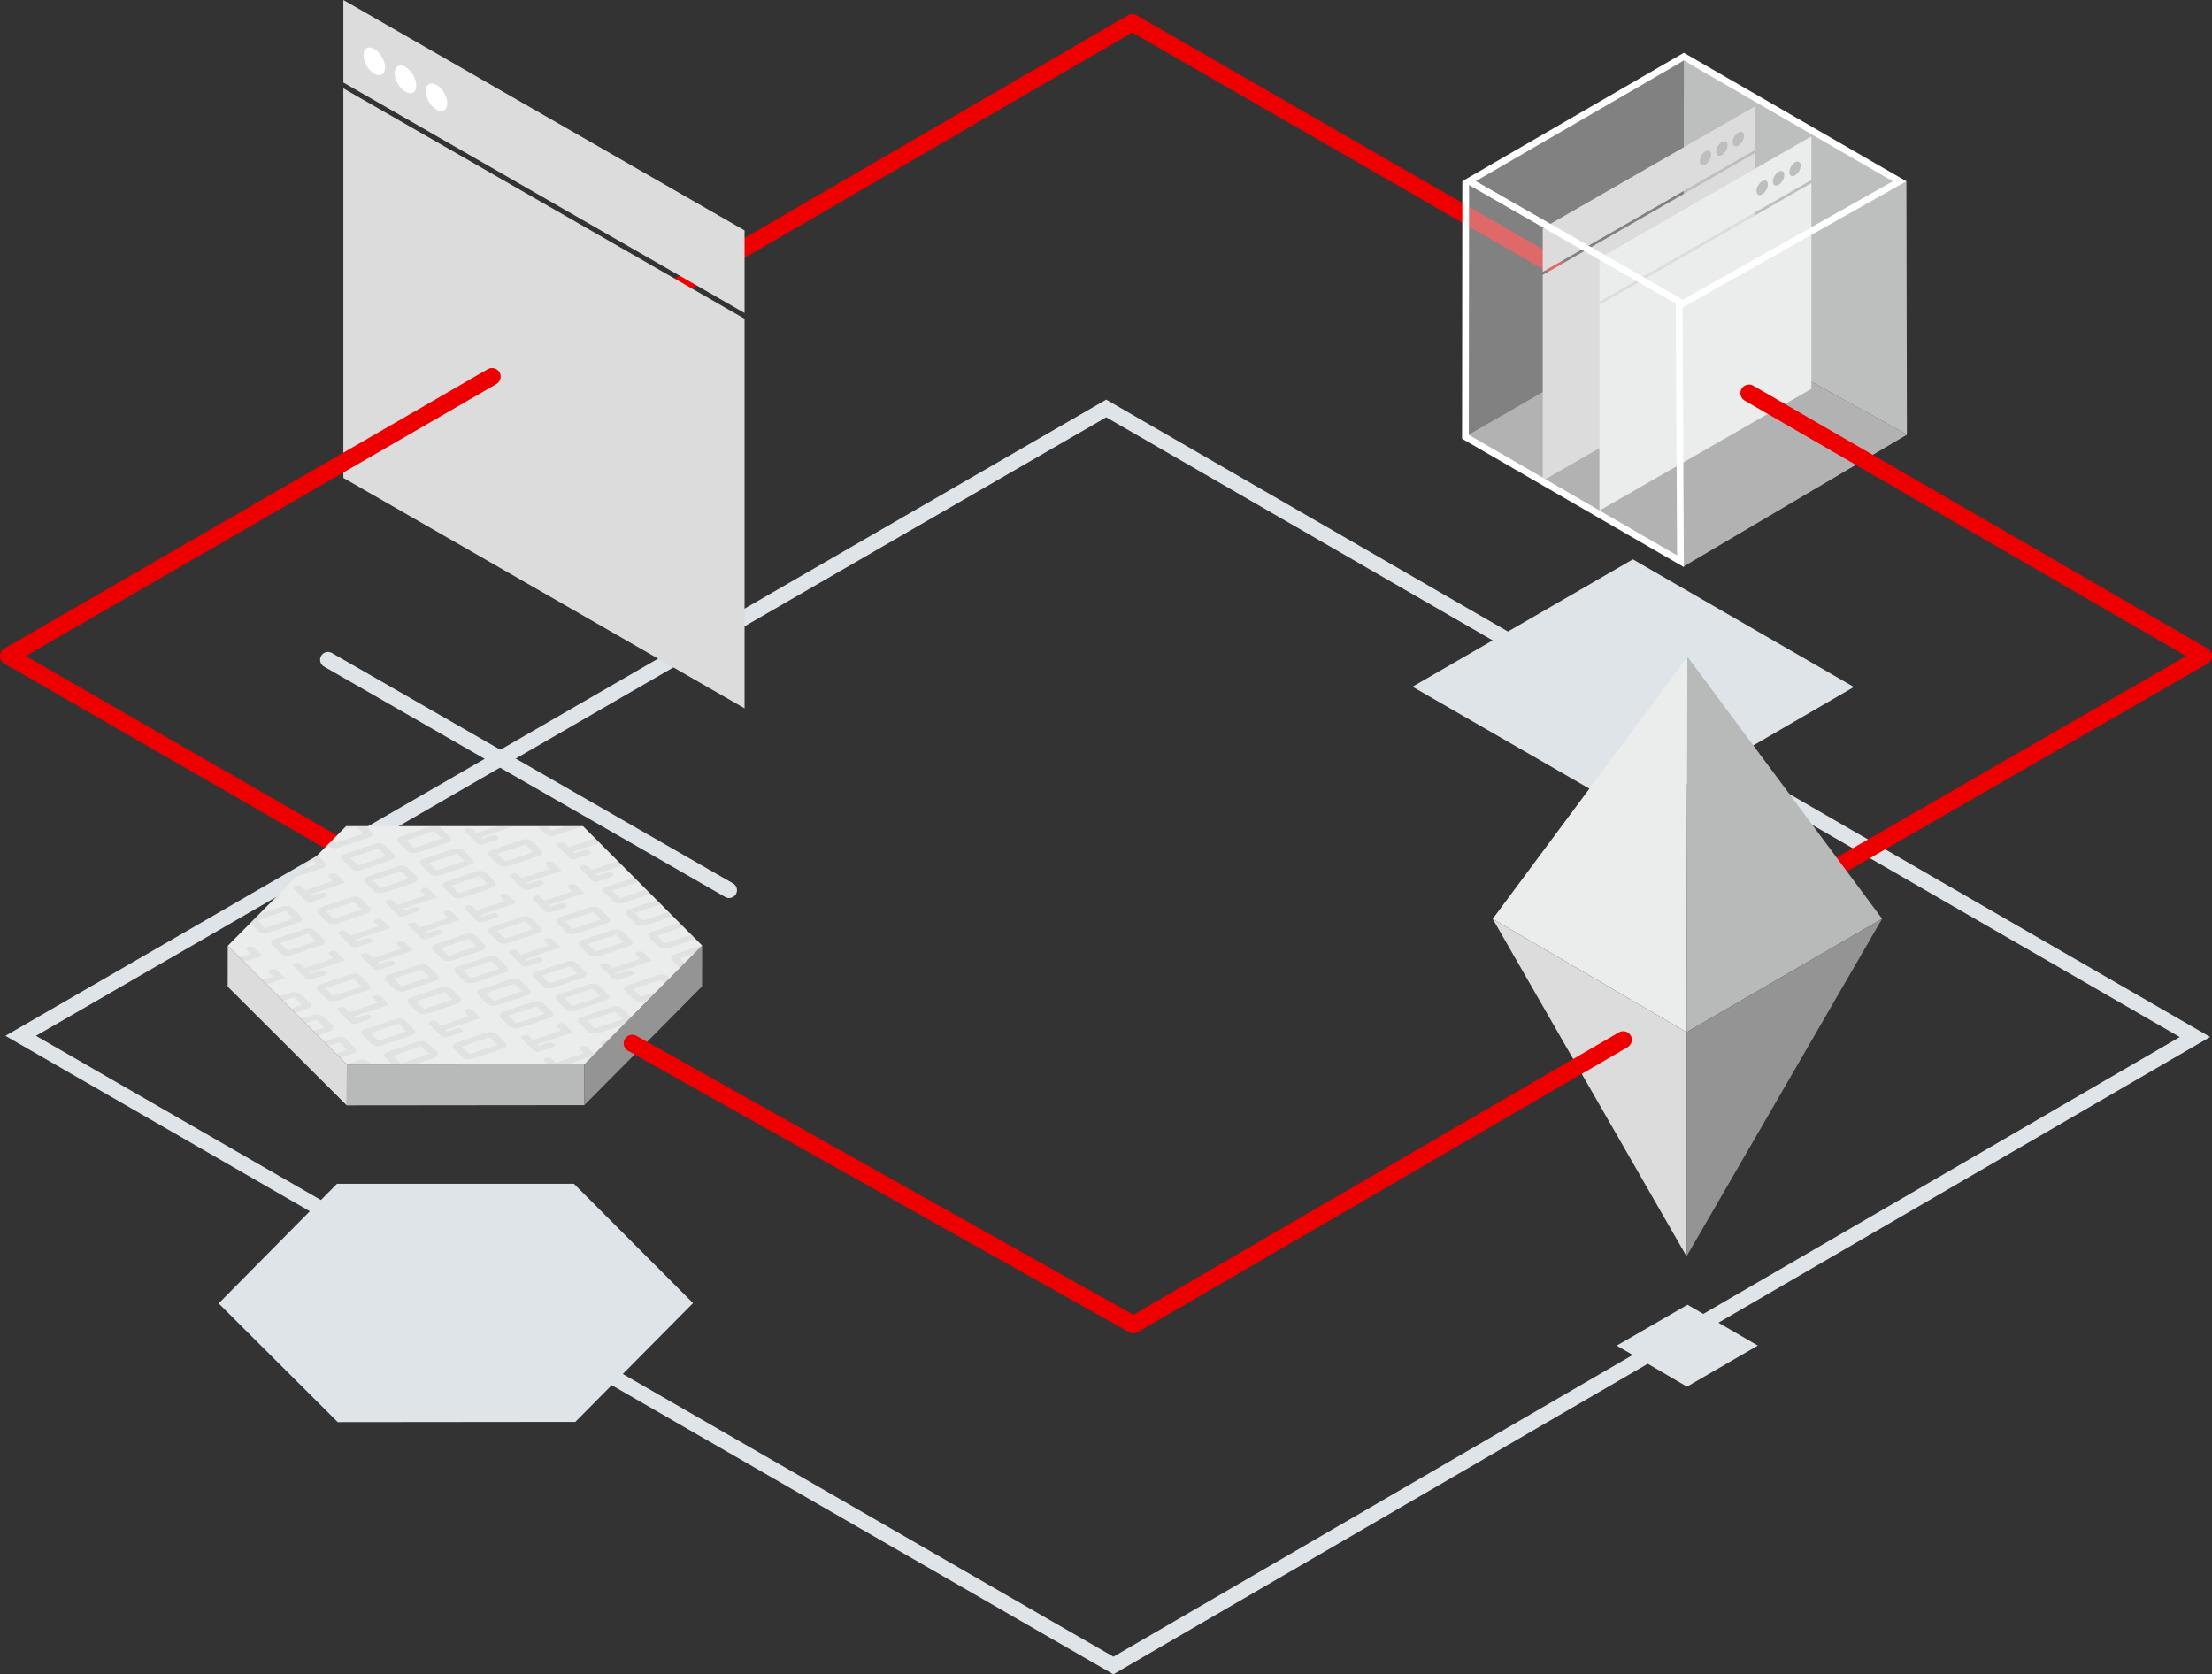 <?xml version="1.0" encoding="UTF-8"?>
<svg id="Layer_2" data-name="Layer 2" xmlns="http://www.w3.org/2000/svg" viewBox="0 0 563.91 426.85">
  <rect x="0" y="0" width="563.91" height="426.85" fill="#333333" stroke="none"/>
  <defs>
    <style>
      .cls-1, .cls-2 {
        opacity: .75;
      }

      .cls-1, .cls-2, .cls-3, .cls-4, .cls-5, .cls-6, .cls-7, .cls-8, .cls-9, .cls-10, .cls-11, .cls-12 {
        stroke-width: 0px;
      }

      .cls-1, .cls-12 {
        fill: #ebecec;
      }

      .cls-2, .cls-8 {
        fill: #dcdcdc;
      }

      .cls-3 {
        fill: none;
      }

      .cls-4 {
        opacity: .2;
      }

      .cls-4, .cls-9 {
        fill: #b8b9b9;
      }

      .cls-5 {
        fill: #d1d1d1;
        opacity: .5;
      }

      .cls-6 {
        fill: #949494;
      }

      .cls-7 {
        fill: #dee4e7;
      }

      .cls-10 {
        fill: #fff;
      }

      .cls-11 {
        fill: #e00;
      }
    </style>
  </defs>
  <g id="Red_Hat_AMQ" data-name="Red Hat AMQ">
    <g>
      <g id="LINUX_CLIP_GROUP" data-name="LINUX CLIP GROUP">
        <g>
          <polygon class="cls-7" points="86.1 362.55 146.67 362.49 176.68 332.21 146.31 301.79 85.91 301.79 55.74 332.29 86.1 362.55"/>
          <polygon class="cls-7" points="472.61 175.14 416.64 207.66 360.09 175.07 416.27 142.6 472.61 175.14"/>
          <path class="cls-7" d="m185.88,228.95c-.34,0-.68-.09-.99-.27l-102.28-58.74c-.96-.55-1.29-1.77-.74-2.73.55-.96,1.77-1.29,2.73-.74l102.28,58.74c.96.55,1.29,1.77.74,2.73-.37.64-1.04,1-1.74,1Z"/>
          <polygon class="cls-7" points="430.2 332.63 412.16 343.05 430.06 353.51 448.12 343.04 430.2 332.63"/>
          <path class="cls-7" d="m283.85,426.85l-.98-.56L1.38,264.07,282.01,101.88l281.43,162.48-279.59,162.48ZM9.17,264.07l274.68,158.29,271.84-157.98L282.01,106.38,9.17,264.07Z"/>
        </g>
      </g>
      <g>
        <path class="cls-11" d="m438.82,94.49c-.37,0-.75-.09-1.09-.29L288.65,8.29l-140.3,81.53c-1.04.6-2.38.26-2.99-.79-.61-1.04-.25-2.38.79-2.99L287.55,3.88c.67-.4,1.52-.4,2.19,0l150.18,86.54c1.05.6,1.41,1.94.8,2.99-.41.7-1.14,1.1-1.9,1.1Z"/>
        <g id="container-grey">
          <polygon class="cls-5" points="372.95 46.3 372.84 111.67 429.2 79.24 429.26 15.44 372.95 46.3"/>
          <polygon class="cls-1" points="486.13 110.77 486 46.24 429.26 15.44 429.2 79.24 486.13 110.77"/>
          <polygon class="cls-2" points="372.84 111.67 429.2 79.24 486.17 110.8 429.26 144.39 372.84 111.67"/>
          <g>
            <polygon class="cls-8" points="393.29 122.55 447.32 91.52 447.32 39.07 393.29 70.09 393.29 122.55"/>
            <path class="cls-8" d="m393.29,58.2v11.12l54.03-31.03v-11.12l-54.03,31.03Zm41.49-16.26c-.8.46-1.45.09-1.46-.83,0-.92.65-2.04,1.45-2.51.8-.46,1.45-.09,1.46.83,0,.92-.65,2.04-1.45,2.51Zm4.18-2.42c-.8.46-1.45.09-1.46-.83,0-.92.65-2.04,1.45-2.51.8-.46,1.45-.09,1.46.83,0,.92-.65,2.04-1.45,2.51Zm4.2-2.41c-.8.46-1.45.09-1.46-.83,0-.92.65-2.04,1.45-2.51.8-.46,1.45-.09,1.46.83,0,.92-.65,2.04-1.45,2.51Z"/>
          </g>
          <g>
            <polygon class="cls-12" points="407.75 130.16 461.78 99.13 461.78 46.67 407.75 77.7 407.75 130.16"/>
            <path class="cls-12" d="m407.75,65.8v11.12l54.03-31.03v-11.12l-54.03,31.03Zm41.49-16.26c-.8.46-1.45.09-1.46-.83,0-.92.65-2.04,1.45-2.51.8-.46,1.45-.09,1.46.83,0,.92-.65,2.04-1.45,2.51Zm4.18-2.42c-.8.46-1.45.09-1.46-.83,0-.92.65-2.04,1.45-2.51s1.45-.09,1.46.83c0,.92-.65,2.04-1.45,2.51Zm4.2-2.41c-.8.46-1.45.09-1.46-.83,0-.92.65-2.04,1.45-2.51.8-.46,1.45-.09,1.46.83,0,.92-.65,2.04-1.45,2.51Z"/>
          </g>
          <g id="container-grey-2" data-name="container-grey">
            <g>
              <path class="cls-10" d="m374.5,47.05l52.72,30.33.32,64.21-53.1-30.73.07-61.7m-1.71-2.94l-.07,65.63,56.54,32.72-.34-68.18-52.68-30.15h-3.45Z"/>
              <path class="cls-10" d="m429.26,15.44l53.29,30.78-53.57,30.2-52.77-30.22,53.05-30.76m0-1.98l-56.47,32.74,56.18,32.17,57.02-32.15-56.74-32.77h0Z"/>
            </g>
          </g>
        </g>
        <g id="application-grey">
          <g>
            <polygon class="cls-8" points="189.81 81.26 189.81 180.57 87.53 121.83 87.53 22.52 189.81 81.26"/>
            <polygon class="cls-8" points="87.53 0 189.81 58.74 189.81 79.79 87.53 21.04 87.53 0"/>
          </g>
          <path class="cls-10" d="m103.38,17.06c-1.52-.88-2.75-.17-2.76,1.57,0,1.74,1.22,3.87,2.74,4.75,1.52.88,2.75.17,2.76-1.57,0-1.74-1.22-3.87-2.74-4.75Z"/>
          <path class="cls-10" d="m111.29,21.64c-1.52-.88-2.75-.17-2.76,1.57,0,1.74,1.22,3.87,2.74,4.75,1.52.88,2.75.17,2.76-1.57,0-1.74-1.22-3.87-2.74-4.75Z"/>
          <path class="cls-10" d="m95.43,12.49c-1.52-.88-2.75-.17-2.76,1.57,0,1.74,1.22,3.87,2.74,4.75,1.52.88,2.75.17,2.76-1.57s-1.22-3.87-2.74-4.75Z"/>
        </g>
        <path class="cls-11" d="m95.84,223.41c-.37,0-.75-.09-1.09-.29L1.09,169.15c-.67-.39-1.09-1.11-1.09-1.89s.41-1.5,1.09-1.9l123.26-71.24c1.03-.6,2.38-.25,2.99.8.61,1.04.25,2.38-.8,2.99L6.56,167.25l90.38,52.08c1.05.6,1.41,1.94.8,2.99-.41.7-1.14,1.1-1.9,1.1Z"/>
        <g id="data-grey">
          <g>
            <polygon class="cls-3" points="74.31 257.08 75.41 258.17 76.39 259.13 73.66 256.41 74.31 257.08"/>
            <polygon class="cls-3" points="82.77 265.5 82.77 265.51 82.77 265.51 83.08 265.8 82.41 265.14 82.77 265.5"/>
            <polygon class="cls-3" points="71.25 254.01 71.25 254.01 71.26 254.02 71.27 254.03 71.38 254.14 70.25 253.01 71.25 254.01"/>
            <polygon class="cls-3" points="85.83 268.57 86.36 269.08 86.52 269.23 84.93 267.65 85.83 268.57"/>
            <polygon class="cls-3" points="171.89 248.23 173.33 246.79 173.75 246.35 171.81 248.31 171.89 248.23"/>
            <polygon class="cls-8" points="88.42 271.39 58.06 241.13 58.04 251.52 88.4 281.8 88.42 271.39 88.42 271.39"/>
            <polygon class="cls-9" points="88.42 271.39 88.39 281.8 148.97 281.74 148.99 281.72 148.99 271.33 88.42 271.39"/>
            <polygon class="cls-6" points="149.14 271.17 148.99 271.33 148.99 281.72 178.98 251.46 179 241.05 149.14 271.17"/>
            <polygon class="cls-12" points="88.42 271.39 148.99 271.33 179 241.05 148.63 210.62 88.23 210.62 58.06 241.13 88.42 271.39"/>
          </g>
          <g>
            <rect class="cls-9" x="179" y="241.04" width="0" height="0"/>
            <polygon class="cls-4" points="88.23 210.62 87.23 211.64 90.43 210.62 88.23 210.62"/>
            <path class="cls-4" d="m140.22,213.08s0,0,0,0c.2.03.4.03.6.02.25-.02.51-.06.75-.14l6.96-2.33h-4.38s-3.4,1.15-3.4,1.15l-1.17-1.15h-2.51l1.93,1.94c.06.06.14.12.22.17,0,0,0,0,0,0,.06.03.11.05.17.08.24.13.52.23.83.27Z"/>
            <path class="cls-4" d="m124.63,211.29l-3.14,1.05h0l-.98-.98c-.68-.36-1.08-.36-1.5-.23h0s0,0,0,0c-.37.2-.52.37-.53.54,0,.11.03.21.14.32l3.06,3.04h0c.56.36,1.02.39,1.48.24l3.36-1.12c.11-.04.21-.08.29-.12.35-.2.39-.47.1-.74-.16-.11-.26-.18-.35-.22-.07-.03-.13-.06-.21-.08,0,0,0,0-.01,0-.23-.05-.51-.01-.78.06-.05.01-.08,0-.13,0l-2.42.82h0l-.42-.43,8.39-2.81h-4.32l-2.02.67Z"/>
            <path class="cls-4" d="m84.14,215.93c.24.13.52.23.83.27.2.03.4.03.6.02.25-.02.51-.06.75-.14l7.69-2.58c.17-.05.31-.12.44-.2.54-.34.66-.85.24-1.27l-1.43-1.4h-2.49l1.87,1.87-7.14,2.39-.76-.73-1.26,1.28s.6.47.66.5Z"/>
            <path class="cls-4" d="m101.73,213.44c-.53.34-.65.84-.22,1.27l2.27,2.27c.14.13.22.19.31.24.36.21.85.32,1.35.31.3,0,.6-.06.88-.15l7.72-2.58c.16-.06.31-.13.43-.2.53-.34.65-.85.23-1.27l-2.27-2.27-.64-.42h-1.8l-7.81,2.61c-.17.06-.31.13-.44.21Zm8.98-1.6h0s1.96,1.96,1.96,1.96l-7.17,2.39h0s-1.94-1.95-1.94-1.95l7.15-2.4Z"/>
            <path class="cls-4" d="m147.23,215.26l-2.23.75h0l-.98-.98c-.68-.35-1.1-.36-1.5-.23h0s0,0,0,0c-.38.19-.53.37-.54.54,0,.1.03.21.14.32l3.06,3.06s0,0,0,0c.15.1.25.15.36.2.14.06.28.11.44.12.17,0,.35-.02.53-.06.03,0,.05,0,.08,0l3.45-1.15c.38-.2.53-.38.54-.54,0-.1-.03-.21-.15-.32,0,0,0,0,0,0-.62-.37-1.03-.38-1.48-.24,0,0,0,0,0,0l-2.42.82h0l-.43-.43,6.74-2.28h0l-1.08-1.09-4.52,1.51Z"/>
            <path class="cls-4" d="m125.01,216.88c-.54.34-.65.84-.23,1.27l2.29,2.28c.06.07.14.13.22.18.03.02.06.04.08.05.32.19.75.29,1.2.31.15,0,.3,0,.45-.02.2-.02.4-.06.59-.13l7.7-2.59c.17-.05.31-.12.44-.2.54-.33.65-.85.24-1.27l-2.29-2.28c-.08-.09-.18-.16-.3-.23-.04-.02-.07-.04-.11-.06-.58-.28-1.43-.34-2.13-.11l-7.7,2.59c-.17.06-.32.13-.45.2Zm8.97-1.6h0l1.96,1.96-7.15,2.4h0s-1.96-1.96-1.96-1.96l7.15-2.4Z"/>
            <path class="cls-4" d="m87.5,217.9c-.54.33-.65.84-.23,1.27l2.27,2.27c.07.07.14.13.23.18.03.02.06.04.09.05.33.19.76.3,1.2.31.15,0,.3,0,.45-.02.2-.02.4-.06.59-.13l7.7-2.59c.16-.06.31-.12.43-.2.53-.34.66-.84.24-1.27l-2.29-2.28c-.08-.09-.19-.16-.3-.23-.15-.08-.31-.15-.49-.2-.54-.15-1.2-.15-1.74.04l-7.7,2.59c-.17.06-.32.12-.44.2Zm8.97-1.6h0s1.96,1.96,1.96,1.96l-7.17,2.39h0l-1.94-1.95,7.15-2.4Z"/>
            <path class="cls-4" d="m109.55,222.75s.08.07.13.11c.05.04.11.08.17.11.29.16.64.27,1.02.3.11.01.23.02.34.01.3,0,.61-.05.89-.15l7.7-2.57c.17-.06.31-.13.44-.21.54-.34.66-.85.24-1.28l-2.27-2.27s-.05-.04-.07-.07c-.06-.05-.13-.1-.21-.14-.33-.19-.76-.3-1.2-.32-.06,0-.12,0-.18,0-.06,0-.13,0-.19,0-.24.02-.48.06-.7.14l-7.7,2.57c-.17.06-.31.13-.44.21-.54.34-.66.85-.22,1.27l2.26,2.28Zm6.93-5.14h0l1.94,1.95-7.14,2.39h0s-1.94-1.95-1.94-1.95l7.14-2.39Z"/>
            <path class="cls-4" d="m82.06,221.34s.08-.04.12-.06c.11-.04.22-.09.31-.14.54-.33.65-.85.24-1.27l-1.84-1.83-1.26,1.27,1.05,1.03-3.09,1.03-2.18,2.2,3.46-1.17,3.18-1.07Z"/>
            <path class="cls-4" d="m149.79,220.8c-.75-.36-1.12-.36-1.48-.24-.38.19-.53.37-.54.54,0,.1.03.21.14.32l3.06,3.06s0,0,0,0c.15.1.25.15.36.2.14.06.28.11.44.12.19.01.4-.01.61-.07l3.45-1.15c.38-.2.53-.37.53-.54,0-.1-.03-.21-.14-.32,0,0,0,0,0,0-.07-.07-.14-.13-.22-.17-.09-.05-.19-.07-.29-.1-.05-.01-.08-.04-.13-.05-.25-.04-.54-.01-.83.08l-2.43.81h0l-.43-.43,6.73-2.25-.07.02.07-.02-1.09-1.09-6.74,2.26h0s0,0,0,0l-.98-.98Z"/>
            <path class="cls-4" d="m139.33,219.75c-.34.19-.4.47-.12.74l.98.98-7.15,2.4h0l-.98-.98c-.06-.06-.13-.11-.21-.15-.05-.03-.1-.05-.15-.07-.16-.07-.35-.1-.54-.1-.19,0-.4.03-.6.1-.1.04-.19.08-.27.12-.33.19-.39.47-.13.74l3.07,3.05s.1.09.15.13c.02.01.04.02.06.04.23.13.53.19.84.16.11,0,.22-.04.33-.07.03,0,.06,0,.09-.02l3.37-1.13c.11-.04.2-.08.28-.12.33-.2.39-.46.11-.74-.07-.07-.14-.13-.22-.17-.13-.07-.27-.12-.42-.14-.26-.04-.55,0-.85.09l-2.4.81h0l-.44-.42,9.03-3.04-2.08-2.06c-.06-.07-.14-.12-.22-.17-.02-.01-.04-.02-.06-.03-.3-.15-.69-.16-1.07-.05-.04.01-.08,0-.12.02-.11.04-.2.08-.28.12Z"/>
            <path class="cls-4" d="m113.28,224.96c-.54.34-.64.85-.22,1.27l2.27,2.27c.06.07.14.13.22.18.03.02.06.04.08.05.28.16.64.26,1.02.3.11.01.23.02.34.01.3,0,.6-.05.87-.15l7.72-2.58c.11-.04.21-.08.3-.13.64-.34.81-.9.36-1.35l-2.27-2.27c-.08-.09-.19-.16-.3-.23-.36-.21-.86-.32-1.37-.32-.3,0-.61.05-.89.14l-7.7,2.59c-.17.06-.32.12-.44.2Zm8.98-1.6h0s0,0,0,0l1.94,1.95-4.78,1.6-2.38.8-1.96-1.96,7.17-2.39Z"/>
            <path class="cls-4" d="m93.27,223.66c-.54.34-.66.85-.22,1.27l2.27,2.27c.07.07.14.13.23.18.03.02.06.04.09.05.33.19.76.3,1.2.31.15,0,.3,0,.45-.02.2-.02.4-.06.59-.13l7.69-2.58c.17-.06.31-.13.44-.21.54-.34.66-.85.25-1.27l-2.29-2.28c-.08-.08-.18-.15-.29-.22-.32-.19-.75-.3-1.19-.32-.36-.02-.73.03-1.07.15l-7.7,2.57c-.17.06-.31.13-.44.21Zm8.96-1.59h0l1.98,1.95-7.17,2.39h0s-1.94-1.95-1.94-1.95l7.14-2.39Z"/>
            <path class="cls-4" d="m70.74,229.26c.49-.3.56-.82.27-1.22l-1.7,1.72,1.04-.32c.15-.05.28-.11.39-.18Z"/>
            <path class="cls-4" d="m75.03,225.9c-.34.19-.37.47-.1.74l3.06,3.04s.1.09.16.13c.02.01.04.03.06.04.17.1.37.15.58.16.22.01.45-.02.68-.1l3.36-1.12c.11-.04.2-.08.28-.13.34-.2.4-.46.12-.75-.07-.06-.14-.12-.22-.16-.06-.04-.13-.07-.2-.09-.15-.05-.32-.08-.5-.07s-.37.04-.57.1l-2.4.81-.44-.42,9.03-3.04-2.08-2.06c-.06-.06-.13-.12-.21-.16-.07-.04-.14-.07-.22-.1-.16-.05-.33-.07-.5-.07-.18,0-.36.04-.54.1-.11.04-.2.08-.28.12-.34.19-.4.47-.13.75l1,.97-7.15,2.4h0s0,0,0,0l-.98-.98c-.05-.05-.11-.09-.18-.13-.01,0-.02-.02-.03-.02-.02,0-.03-.02-.05-.02-.03-.02-.06-.03-.1-.05-.28-.11-.62-.11-.97-.03-.06.01-.12,0-.18.03-.11.04-.2.08-.28.12Z"/>
            <path class="cls-4" d="m157.52,230.32s0,0,0,0c.19.02.4.03.6.02.15,0,.3-.05.44-.08.1-.02.2-.03.3-.06l4.61-1.55,2.36-.81-1.06-1.08-6.72,2.25-1.98-1.95,6.73-2.26-1.1-1.1-6.99,2.35c-.17.06-.32.13-.45.2-.55.34-.67.85-.24,1.27l2.29,2.28s0,0,0,0c.22.14.38.22.54.3.21.09.42.18.67.21Z"/>
            <path class="cls-4" d="m145.1,225.52c-.33.19-.39.46-.13.74l.98.98h0s-2.03.68-2.03.68l-5.1,1.71h0s-.97-.94-.97-.94l-.03-.03s-.04-.03-.06-.05c-.05-.04-.1-.09-.16-.12,0,0,0,0,0,0-.02-.01-.04-.02-.06-.03-.13-.06-.28-.08-.43-.1-.05,0-.08-.03-.13-.03-.2,0-.42.03-.63.1-.11.04-.2.08-.28.12-.34.2-.39.47-.12.73l3.06,3.06s.02.01.03.02c.06.05.11.1.18.13.17.1.38.16.6.17.19.01.4-.01.6-.07.03,0,.06-.02.09-.03l3.36-1.12c.11-.04.2-.08.28-.13.34-.2.39-.46.1-.74-.05-.05-.11-.1-.17-.14-.02-.01-.04-.03-.06-.04-.02-.01-.04-.02-.06-.03-.16-.08-.35-.12-.55-.13-.2,0-.41.03-.64.1l-2.42.82h0l-.42-.43,9.03-3.04-2.08-2.06c-.06-.06-.13-.11-.21-.15-.05-.03-.1-.05-.15-.07-.16-.07-.35-.1-.54-.1-.19,0-.4.03-.6.1-.11.03-.2.07-.28.12Z"/>
            <path class="cls-4" d="m98.83,229.45c-.11.04-.2.08-.28.12-.34.19-.4.47-.12.74l3.07,3.05s.06.06.1.09c.04.03.07.05.11.08.05.03.11.03.16.05.31.12.7.15,1.11.02l3.34-1.13s.06-.02.09-.04c.07-.03.15-.05.2-.09.08-.05.09-.11.14-.16.16-.17.2-.37-.01-.58-.06-.05-.12-.1-.19-.14-.01,0-.02-.02-.03-.02-.02-.01-.05-.02-.08-.03-.04-.02-.08-.04-.13-.06-.15-.05-.32-.08-.5-.07-.18,0-.37.04-.57.1l-2.43.81h0s-.43-.43-.43-.43l9.05-3.03-2.08-2.06c-.06-.06-.13-.11-.21-.15-.14-.08-.3-.14-.48-.16-.17-.03-.36-.02-.55,0-.09.01-.17.04-.26.06-.11.04-.2.08-.27.13-.33.2-.38.48-.13.75l.98.98-7.14,2.39h0s0,0,0,0l-.98-.98c-.06-.06-.13-.11-.2-.15-.05-.03-.1-.05-.15-.07-.05-.02-.12-.02-.17-.03-.3-.08-.64-.08-.97.03Z"/>
            <path class="cls-4" d="m83.36,235.06c.07.07.14.13.23.18.03.02.06.04.09.05.33.19.76.3,1.2.31.15,0,.3,0,.45-.02.2-.02.4-.06.59-.13l7.7-2.59c.16-.06.31-.13.43-.2.53-.34.67-.85.24-1.26l-2.29-2.28c-.08-.09-.19-.16-.3-.23-.14-.08-.31-.15-.49-.2-.54-.15-1.2-.15-1.75.04l-7.7,2.59c-.17.06-.32.12-.44.2-.54.34-.66.84-.23,1.27l2.27,2.27Zm6.93-5.14h0l1.96,1.96-7.15,2.4h0s-1.96-1.96-1.96-1.96l7.15-2.4Z"/>
            <path class="cls-4" d="m118.99,230.9c-.11.04-.2.08-.28.13-.34.2-.39.47-.11.74l3.06,3.04s.1.09.16.13c.02.01.04.03.06.04.17.1.37.15.59.17.03,0,.06-.01.09-.01.19,0,.39-.01.6-.08l.95-.32,2.4-.81c.1-.03.19-.07.27-.12,0,0,.01,0,.02,0,.35-.2.39-.47.13-.74-.07-.06-.14-.12-.22-.16-.15-.09-.32-.14-.51-.16-.24-.03-.5,0-.77.1l-2.43.81h0s0,0,0,0l-.42-.43h0s6.02-2.02,6.02-2.02l3.03-1.02-2.09-2.07c-.06-.06-.13-.12-.21-.16-.06-.04-.13-.07-.2-.09-.06-.02-.13-.02-.19-.03-.27-.05-.57-.05-.87.05-.11.04-.2.08-.28.13-.33.2-.39.47-.13.75l.98.96-7.15,2.4h0l-.96-.97c-.06-.06-.13-.11-.21-.15-.05-.03-.1-.05-.15-.07-.16-.07-.34-.1-.54-.1-.08,0-.17,0-.26.01-.12.02-.24.04-.36.08Z"/>
            <path class="cls-4" d="m162.75,231.01l-2.32.78c-.17.06-.32.13-.44.2-.54.34-.64.85-.22,1.27l2.27,2.27s0,0,0,0c.14.12.22.18.31.23,0,0,0,0,0,0,.31.18.72.27,1.14.29.07,0,.14.02.21.02.25,0,.5-.06.74-.13.04-.01.09,0,.13-.02l6.97-2.34-1.09-1.09-6.7,2.25-1.96-1.96,6.71-2.25-1.07-1.07-4.68,1.55Z"/>
            <path class="cls-4" d="m66.1,237.57c.36.21.75.3,1.15.33.1,0,.19.03.29.03.2-.02.33-.03.45-.05.14-.02.29-.05.43-.09l7.7-2.57c.11-.04.21-.08.31-.13.65-.34.81-.9.37-1.36l-2.27-2.27c-.08-.08-.18-.15-.29-.22-.32-.19-.75-.3-1.19-.32-.36-.02-.73.03-1.07.15l-5.89,1.96-2.26,2.29,2.07,2.06c.07.07.14.13.23.18Zm6.68-5.31h0s1.96,1.94,1.96,1.94l-7.15,2.4-1.96-1.96,7.15-2.38Z"/>
            <path class="cls-4" d="m142.26,234.08c-.54.34-.66.85-.22,1.27l2.27,2.27s.04.04.07.06c.07.06.15.12.24.17.36.21.85.32,1.35.31.3,0,.6-.06.88-.15l7.72-2.58c.16-.06.31-.13.43-.2.53-.34.65-.85.23-1.27l-2.27-2.27c-.08-.08-.18-.15-.29-.22-.59-.34-1.51-.43-2.24-.18l-7.72,2.58c-.17.06-.31.13-.44.21Zm1.83.8l3.54-1.19,3.61-1.21h0l1.94,1.95-7.15,2.4h0l-1.94-1.95h0Z"/>
            <path class="cls-4" d="m114.23,234.02l-7.15,2.4h0s0,0,0,0l-.98-.98c-.06-.06-.13-.12-.21-.17-.07-.04-.14-.07-.22-.1-.26-.09-.57-.08-.88,0-.06.01-.11.01-.17.03-.11.04-.2.08-.28.12-.34.19-.4.47-.12.74l3.06,3.06c.06.06.13.11.2.15.17.1.37.16.6.17.02,0,.04,0,.06,0,.18,0,.36,0,.55-.06.02,0,.04-.01.06-.02.01,0,.02,0,.03,0l2.26-.76,1.08-.37s.03-.01.04-.02c.09-.03.18-.07.24-.1.35-.19.39-.45.11-.73-.07-.07-.14-.13-.23-.17-.13-.07-.27-.12-.43-.15-.26-.04-.54-.01-.83.09l-2.43.81h0l-.42-.43,9.03-3.02-2.08-2.08c-.06-.06-.13-.11-.2-.15-.05-.03-.1-.05-.15-.07-.16-.06-.35-.1-.54-.1-.2,0-.4.03-.61.1-.1.04-.19.08-.27.12-.33.2-.39.48-.12.74l.98.98h0Z"/>
            <path class="cls-4" d="m124.88,236.52c-.55.34-.67.84-.23,1.27l2.29,2.28c.07.07.14.13.23.18.03.02.06.04.09.05.36.21.84.32,1.36.31.11,0,.2,0,.28-.02.2-.02.4-.07.58-.13l7.7-2.59c.17-.05.31-.12.44-.2.54-.33.65-.85.24-1.27l-2.27-2.27c-.09-.08-.19-.16-.3-.22-.33-.19-.75-.3-1.2-.32-.06,0-.11,0-.19,0-.31,0-.61.05-.89.15l-7.69,2.58c-.17.06-.32.13-.45.2Zm8.95-1.6h0s1.98,1.95,1.98,1.95l-7.15,2.4h0s-1.96-1.96-1.96-1.96l7.14-2.39Z"/>
            <path class="cls-4" d="m89.34,238.51h0s0,0,0,0l-.98-.98c-.06-.06-.13-.11-.21-.15-.05-.03-.1-.05-.15-.07-.16-.07-.35-.1-.54-.1s-.4.03-.6.1c-.11.03-.2.07-.27.12-.33.19-.38.47-.13.74l3.07,3.05s.06.06.1.09c.03.03.07.05.11.07.09.05.21.03.32.06.17.05.33.12.52.1.14-.01.29-.04.43-.09l3.37-1.13c.11-.04.2-.08.28-.13.34-.2.38-.46.1-.74-.07-.07-.14-.13-.22-.17-.13-.07-.27-.12-.42-.14-.26-.04-.55,0-.85.09l-2.42.8h0l-.44-.42,9.05-3.03-2.07-2.06c-.05-.05-.11-.09-.17-.13-.02-.01-.03-.03-.05-.04,0,0,0,0-.01,0-.02,0-.03-.02-.05-.03-.17-.08-.36-.13-.56-.13-.2,0-.42.03-.63.1-.11.04-.2.08-.28.12-.34.19-.4.47-.12.74h0s.98.98.98.98l-7.15,2.4Z"/>
            <path class="cls-4" d="m165.77,237.75s-.01.01-.02.02c-.52.34-.62.84-.21,1.24l2.29,2.28c.07.07.14.13.23.18,0,0,0,0,0,0,.36.21.75.3,1.15.33.1,0,.19.03.29.03.2-.02.33-.03.45-.05.14-.02.29-.05.42-.09h0s6.96-2.33,6.96-2.33l-1.1-1.1-6.68,2.23-1.96-1.96,6.68-2.24-1.07-1.07-3.51,1.15-3.47,1.16c-.17.06-.32.13-.44.2Z"/>
            <path class="cls-4" d="m148.04,239.84c-.54.34-.66.85-.24,1.28l2.27,2.27s.08.07.13.11c.05.04.11.08.17.11.29.16.64.27,1.02.3.11.01.23.02.35.01.3,0,.61-.05.89-.15l7.7-2.57c.16-.06.31-.13.43-.2.53-.34.66-.85.23-1.27l-2.26-2.28s-.05-.04-.07-.07c-.06-.05-.13-.1-.21-.14-.33-.19-.76-.3-1.2-.32-.06,0-.12,0-.18,0-.06,0-.13,0-.19,0-.24.02-.48.06-.7.14l-7.7,2.57c-.17.06-.31.13-.44.21Zm8.96-1.59h0l1.94,1.95-7.14,2.39h0l-1.96-1.94,7.15-2.4Z"/>
            <path class="cls-4" d="m73.89,243.62c.1-.02.19-.05.29-.08l7.7-2.59c.17-.05.31-.12.44-.2.54-.34.66-.85.24-1.27l-2.27-2.27c-.09-.09-.19-.16-.31-.23-.29-.17-.67-.27-1.06-.3-.4-.03-.81.01-1.18.13l-7.7,2.59c-.17.05-.31.12-.44.2-.54.33-.66.84-.24,1.27l2.29,2.28c.06.07.14.13.22.18.03.02.06.04.08.05.28.16.64.26,1.01.3.31.03.63.01.93-.05Zm-2.49-3.22h0s7.15-2.4,7.15-2.4h0s1.96,1.96,1.96,1.96l-4.8,1.61-2.35.79-1.96-1.96Z"/>
            <path class="cls-4" d="m110.57,240.91c-.55.34-.67.84-.23,1.27l2.26,2.28c.06.06.14.12.22.17.03.02.05.03.08.05.26.15.58.25.92.3.2.03.4.03.6.02.25-.02.51-.06.75-.14l7.69-2.58c.17-.06.32-.13.44-.2.54-.34.66-.85.25-1.27l-2.29-2.28c-.08-.08-.18-.15-.29-.22-.22-.13-.48-.22-.77-.27-.48-.09-1.01-.06-1.49.1l-7.69,2.58c-.17.06-.32.13-.45.2Zm8.95-1.6l.03.03,1.95,1.92-2.4.81-4.75,1.59-1.96-1.96,7.14-2.39Z"/>
            <path class="cls-4" d="m64.81,241.57c-.66-.36-1.08-.36-1.48-.24h0s0,0,0,0c-.37.2-.52.37-.53.54,0,.11.03.21.14.32h0s.98.98.98.98l-2.84.94,1.09,1.1,4.72-1.58-2.09-2.07Z"/>
            <path class="cls-4" d="m138.96,240.03l.96.97-3.59,1.21-3.56,1.19-.98-.98h0s-.03-.02-.05-.04c-.05-.05-.11-.1-.17-.13-.08-.05-.17-.09-.27-.11-.15-.04-.31-.06-.47-.05s-.34.04-.52.1c-.11.04-.2.08-.28.12-.33.2-.39.47-.11.74l3.04,3.05c.06.06.13.11.21.15.1.06.22.07.34.1.09.02.17.07.26.08.19.01.4-.01.6-.07.01,0,.03,0,.04-.01.01,0,.03,0,.04-.01l1.68-.56,1.68-.56c.11-.04.21-.08.29-.12.35-.2.39-.47.1-.74-.06-.07-.14-.12-.22-.17-.08-.05-.17-.09-.27-.11-.15-.04-.31-.06-.47-.05s-.34.04-.52.1l-2.42.82h0s0,0,0,0l-.43-.43,9.03-3.02-2.07-2.08c-.06-.06-.13-.11-.21-.15-.05-.03-.09-.05-.14-.07,0,0,0,0,0,0-.13-.05-.27-.07-.42-.08-.04,0-.08-.02-.13-.02-.19,0-.4.03-.6.1-.11.04-.2.08-.28.12-.34.19-.37.47-.1.75Z"/>
            <path class="cls-4" d="m100.56,245.21s-.03-.02-.04-.03c-.06-.05-.12-.1-.18-.13-.06-.04-.13-.07-.2-.09-.15-.05-.32-.08-.5-.07-.18,0-.37.04-.57.1l-2.43.81h0l-.43-.43,9.05-3.03-2.08-2.06c-.05-.06-.12-.1-.19-.14,0,0-.02-.02-.03-.02-.02-.01-.04-.02-.06-.03-.05-.02-.1-.05-.15-.07-.29-.1-.64-.09-.99,0-.03,0-.06,0-.09.01-.11.04-.2.08-.28.13-.33.2-.39.48-.13.75l1,.97h0s-3.56,1.19-3.56,1.19l-3.59,1.21h0s0,0,0,0l-.98-.98c-.06-.06-.13-.11-.21-.15-.05-.03-.1-.05-.15-.07-.16-.07-.35-.1-.54-.1-.06,0-.12.02-.17.03-.14.01-.28.02-.42.07-.06.02-.11.05-.16.07-.04.02-.09.03-.12.05-.34.19-.4.47-.12.74l3.07,3.05s.06.06.1.09c.04.03.07.05.11.08.16.09.36.15.58.16.22.01.45-.02.69-.09l3.36-1.12c.11-.04.2-.08.28-.13.34-.2.4-.46.12-.75Z"/>
            <path class="cls-4" d="m128.59,247.98c.17-.05.31-.12.44-.2.54-.34.66-.85.24-1.27l-2.27-2.27c-.09-.09-.19-.16-.31-.23-.29-.17-.67-.27-1.06-.3-.39-.03-.81.01-1.18.13l-7.7,2.59c-.17.06-.32.12-.44.2-.54.34-.65.84-.23,1.27l2.29,2.28c.07.07.14.13.23.18.03.02.06.04.09.05.03.02.06.02.09.03.35.18.79.28,1.27.27.11,0,.2,0,.28-.02.2-.02.4-.07.58-.13l7.7-2.59Zm-8.52,1.4l-1.96-1.96,7.17-2.39h0s0,0,0,0l1.94,1.95-7.15,2.4Z"/>
            <path class="cls-4" d="m163.21,244.44l-7.17,2.39h0l-.96-.97c-.06-.07-.14-.12-.22-.17-.02-.01-.04-.02-.07-.03-.03-.01-.06-.01-.09-.02-.26-.1-.57-.11-.9-.04-.07.02-.13,0-.2.03-.11.04-.2.08-.28.12-.34.19-.4.47-.12.74l3.04,3.05s.06.06.1.08c.02.02.05.03.07.05.01,0,.02.02.04.02.12.07.28.1.43.12.06.01.11.05.17.05.2.01.4,0,.61-.07.03,0,.06-.02.09-.03l1.13-.38,2.21-.75s.08-.03.12-.05c.06-.02.13-.05.17-.07.35-.2.39-.46.11-.73-.07-.07-.14-.13-.23-.17-.13-.07-.27-.12-.43-.15-.23-.04-.48,0-.73.08-.03,0-.06,0-.1.01l-2.43.81h0l-.43-.43,9.03-3.02-2.08-2.08c-.05-.05-.11-.09-.17-.13,0,0-.02-.01-.03-.02-.02-.01-.05-.02-.08-.04-.02-.01-.05-.02-.07-.03-.03-.01-.06,0-.09-.02-.31-.1-.68-.11-1.06.01-.11.04-.2.08-.27.12-.33.2-.38.47-.11.74l.98.98h0Z"/>
            <path class="cls-4" d="m75.02,245.67c-.33.2-.38.47-.11.74l3.06,3.04s.1.09.16.13c.02.01.04.03.06.04.17.1.37.15.58.16.22.01.45-.02.67-.1l3.37-1.13c.11-.04.2-.08.28-.12.34-.19.39-.46.12-.74-.07-.06-.14-.12-.22-.16-.09-.05-.18-.09-.28-.12-.15-.04-.31-.06-.48-.05-.04,0-.08.02-.12.02-.13.01-.27.03-.41.08l-.78.26-1.62.55h0l-.44-.42,7.56-2.53,1.49-.5-2.09-2.07c-.06-.06-.13-.12-.21-.16-.07-.04-.14-.07-.22-.1-.15-.05-.33-.07-.5-.07-.18,0-.36.04-.54.1-.11.04-.2.08-.28.13-.33.2-.39.47-.11.74l.96.97-3.59,1.21-3.56,1.19-.98-.98c-.06-.06-.13-.11-.2-.15,0,0,0,0,0,0-.05-.03-.09-.05-.15-.07-.16-.06-.35-.1-.54-.1-.2,0-.4.03-.61.1-.11.04-.2.08-.27.12Z"/>
            <path class="cls-4" d="m70.59,247.33c-.67-.35-1.08-.36-1.5-.23h0c-.36.19-.5.37-.52.54,0,.11.02.22.13.33l.98.98-2.85.94,1.11,1.09,4.73-1.58-2.09-2.07Z"/>
            <path class="cls-4" d="m111.3,249.88c.53-.34.65-.85.23-1.27l-2.27-2.27c-.08-.09-.19-.16-.3-.23-.15-.08-.31-.15-.49-.2-.54-.15-1.2-.15-1.74.04l-7.72,2.58c-.17.06-.31.13-.44.21-.54.34-.65.84-.22,1.27l2.27,2.27s.04.04.07.07c.07.06.15.12.24.17.23.13.52.21.83.26.17.03.34.06.52.05.3,0,.6-.06.88-.15l7.72-2.58c.16-.06.31-.13.43-.2Zm-8.97,1.6h0l-1.94-1.95,7.15-2.4h0l1.94,1.95-7.15,2.4Z"/>
            <path class="cls-4" d="m144.46,245.14l-7.7,2.59c-.17.06-.32.13-.45.2-.55.34-.67.84-.23,1.27l2.29,2.28c.07.07.14.13.23.18.03.02.06.04.09.05.36.21.84.32,1.36.31.11,0,.2,0,.28-.02.2-.02.4-.07.58-.13l7.7-2.59c.17-.05.31-.12.44-.2.54-.33.65-.85.24-1.27l-2.29-2.28c-.08-.08-.18-.15-.29-.22-.07-.04-.15-.08-.23-.11-.58-.24-1.36-.28-2.01-.06Zm-6.33,3.59l7.15-2.4h0s1.96,1.96,1.96,1.96l-7.15,2.4h0s-1.96-1.96-1.96-1.96Z"/>
            <path class="cls-4" d="m170,248.76c-.29-.17-.67-.28-1.07-.31-.4-.03-.81,0-1.18.13l-7.72,2.58c-.17.06-.32.13-.45.2-.54.34-.65.85-.23,1.26l2.29,2.28c.07.07.14.13.23.18,0,0,0,0,0,0,.36.21.75.3,1.15.33.1,0,.19.03.29.03.2-.02.32-.03.44-.05.14-.02.29-.05.42-.09,0,0,0,0,0,0l1.02-.35h0s0,0,0,0l.62-.62,1.51-1.55-3.97,1.33-1.96-1.96,7.17-2.39.88.9,1.26-1.26-.42-.43c-.08-.08-.18-.15-.29-.22Z"/>
            <path class="cls-4" d="m93.48,252.52c.17-.05.31-.12.44-.2.54-.33.65-.85.24-1.27l-2.29-2.28c-.08-.08-.18-.15-.29-.22-.07-.04-.15-.08-.23-.11-.57-.24-1.36-.28-2.01-.06l-7.7,2.59c-.17.06-.32.12-.44.2-.54.34-.65.84-.23,1.27l2.29,2.28c.07.07.14.13.23.18.03.02.06.04.09.05.36.21.84.32,1.36.31.1,0,.19,0,.28-.02.2-.02.4-.07.58-.13l7.7-2.59Zm-10.48-.56l7.15-2.4h0s1.96,1.96,1.96,1.96l-7.15,2.4h0s-1.96-1.96-1.96-1.96Z"/>
            <path class="cls-4" d="m152.77,251.3c-.08-.09-.19-.16-.3-.23-.04-.02-.07-.04-.11-.06-.58-.28-1.43-.34-2.13-.11l-7.7,2.59c-.17.05-.31.12-.44.2-.54.33-.66.84-.24,1.27l2.29,2.28c.06.06.14.12.22.18.03.02.05.03.08.05.25.15.57.24.91.29.34.04.7.03,1.04-.04.1-.02.19-.05.29-.08l7.7-2.59c.17-.05.31-.12.44-.2.54-.34.66-.85.24-1.27l-2.29-2.28Zm-6.91,5.15l-1.96-1.96,7.15-2.4h0l1.96,1.96-7.15,2.4Z"/>
            <path class="cls-4" d="m134.37,253.74c.17-.05.31-.12.44-.2.54-.33.65-.85.24-1.27l-2.27-2.27c-.09-.08-.19-.16-.3-.22-.15-.09-.32-.16-.5-.21-.54-.16-1.2-.16-1.76.02l-7.7,2.59c-.17.06-.32.12-.44.2-.54.34-.65.84-.23,1.27l2.29,2.28c.07.07.14.13.23.18.03.02.06.04.09.05.36.21.84.32,1.36.31.11,0,.19,0,.28-.02.2-.02.4-.07.58-.13l7.7-2.59Zm-10.48-.56l7.15-2.4h0s1.96,1.96,1.96,1.96l-7.15,2.4h0l-1.96-1.96Z"/>
            <path class="cls-4" d="m76.96,256.19l-2.84.94,1.09,1.1,3.12-1.04c.17-.05.31-.12.44-.2.54-.33.65-.85.24-1.27l-2.29-2.28c-.08-.08-.18-.15-.29-.22h0c-.81-.35-1.59-.39-2.25-.18l-3.13,1.05h0s1.11,1.09,1.11,1.09h0s2.83-.95,2.83-.95l1.96,1.96Z"/>
            <path class="cls-4" d="m116.95,255.72c.65-.34.81-.9.37-1.36l-2.27-2.27s-.05-.04-.07-.07c-.06-.05-.13-.1-.21-.14-.22-.13-.49-.22-.78-.27-.49-.09-1.03-.06-1.5.09l-7.69,2.58c-.17.06-.32.13-.45.2-.54.34-.66.85-.25,1.27l2.29,2.28s.08.07.13.11c.05.04.11.08.17.11.26.15.58.25.92.29.19.02.4.03.6.02.25-.02.5-.06.74-.14l7.7-2.57c.11-.04.21-.08.31-.13Zm-10.79-.44l7.15-2.38h0l1.96,1.94-7.15,2.4h0s-1.96-1.96-1.96-1.96Z"/>
            <path class="cls-4" d="m131.71,262.23c.25-.02.5-.06.74-.14l7.69-2.58c.17-.05.31-.12.44-.2.54-.34.66-.86.25-1.28l-2.27-2.27s-.04-.04-.06-.06c-.07-.06-.14-.11-.22-.16-.11-.07-.24-.12-.37-.17-.57-.2-1.3-.21-1.91-.01l-7.69,2.58c-.17.06-.32.12-.45.2-.55.34-.67.85-.24,1.27l2.29,2.28s.08.07.13.11c.05.04.11.08.17.11.26.15.58.25.92.29.2.02.4.03.6.02Zm-2.05-3.28l7.15-2.4h0l1.96,1.96-7.14,2.39-.03-.03-1.95-1.92Z"/>
            <path class="cls-4" d="m93.01,260.22l1.12-.37c.11-.04.2-.08.28-.13.34-.2.39-.46.1-.74-.05-.05-.1-.1-.16-.14-.02-.01-.04-.03-.06-.04-.1-.06-.22-.1-.34-.13-.27-.06-.58-.04-.91.07l-2.42.82h0l-.43-.43,9.02-3.03-2.06-2.07s-.04-.02-.05-.04c-.05-.04-.1-.08-.15-.12-.05-.03-.1-.05-.15-.07-.16-.07-.35-.1-.54-.1-.19,0-.4.03-.6.1-.11.03-.2.07-.27.12-.33.19-.38.47-.13.74l.98.98-7.15,2.4-.98-.98c-.06-.07-.14-.12-.22-.17-.08-.05-.17-.09-.27-.11-.15-.04-.31-.06-.47-.05-.03,0-.06.01-.1.02-.14.01-.28.03-.42.08-.11.04-.2.08-.28.12-.33.2-.39.47-.11.74l3.04,3.05c.06.06.13.11.21.15.17.1.38.16.6.17.19.01.4-.01.6-.07,0,0,.02,0,.03,0,.02,0,.04-.01.06-.02l2.24-.75Z"/>
            <path class="cls-4" d="m158.55,257.06c-.08-.09-.18-.16-.3-.23-.69-.34-1.54-.4-2.24-.17l-7.7,2.59c-.17.06-.32.12-.44.2-.54.33-.65.84-.23,1.27l2.29,2.28c.06.07.14.13.22.18.41.24.83.35,1.28.36.15,0,.3,0,.45-.02.2-.02.4-.06.59-.13l6.57-2.21,1.8-1.84-2.28-2.29Zm-6.91,5.15h0s-1.96-1.96-1.96-1.96l7.15-2.4h0s1.96,1.96,1.96,1.96l-7.15,2.4Z"/>
            <path class="cls-4" d="m84.49,262.71c.54-.34.66-.86.25-1.28l-2.27-2.27c-.39-.27-.51-.33-.64-.37,0,0-.01,0-.02,0-.23-.08-.49-.11-.75-.13-.07,0-.12-.03-.19-.03-.33,0-.66.04-.97.14l-1.94.65-1.17.39,1.11,1.1,2.82-.96,1.96,1.96-2.83.94,1.1,1.07,3.1-1.02c.17-.05.31-.12.44-.2Z"/>
            <path class="cls-4" d="m154.82,265.45h0c-.17-.09-.37-.14-.58-.15-.21-.01-.43.02-.66.1,0,0,0,0,0,0-.38.19-.52.37-.53.54,0,.1.03.21.13.31l.42.43.9-.9.32-.33h0Z"/>
            <path class="cls-4" d="m103.31,260.18c-.08-.08-.18-.15-.29-.22-.07-.04-.15-.08-.23-.11-.58-.24-1.36-.28-2.01-.06l-7.7,2.59c-.17.06-.32.12-.44.2-.54.33-.66.84-.23,1.27l2.29,2.28c.06.07.14.13.22.18.03.02.06.04.09.05.32.19.75.29,1.2.31.15,0,.3,0,.45-.02.2-.02.4-.06.59-.13l7.7-2.59c.17-.05.31-.12.44-.2.54-.33.65-.85.24-1.27l-2.29-2.28Zm-8.87,3.19l3.59-1.21,3.56-1.19,1.96,1.96-7.15,2.4-1.96-1.96Z"/>
            <path class="cls-4" d="m133.13,264.06c-.33.2-.39.47-.11.74l3.04,3.05c.06.06.13.11.21.15.17.1.38.16.6.17.15,0,.31-.02.47-.06.04,0,.08,0,.13-.02.03,0,.06-.02.09-.03l3.36-1.12c.11-.04.21-.08.29-.12.35-.2.39-.47.1-.74-.06-.07-.14-.12-.22-.17-.08-.05-.17-.09-.27-.11-.26-.07-.58-.06-.89.03-.03,0-.06,0-.1.02l-2.42.82h0l-.21-.22-.21-.21h0s9.03-3.02,9.03-3.02l-2.07-2.08c-.06-.06-.13-.11-.2-.15-.02-.01-.05-.02-.07-.03-.03-.01-.05-.03-.08-.04-.33-.13-.75-.14-1.15,0-.11.03-.2.07-.27.12-.33.19-.38.47-.13.74l.98.98-7.15,2.4-.98-.98c-.06-.06-.13-.12-.21-.16-.04-.02-.09-.05-.13-.06-.16-.07-.35-.1-.54-.1-.2,0-.4.03-.6.09-.11.04-.2.08-.28.12Z"/>
            <path class="cls-4" d="m90.28,268.47c.54-.34.66-.85.24-1.27l-2.29-2.28c-.08-.09-.18-.16-.3-.23-.69-.34-1.54-.4-2.24-.17,0,0,0,0,0,0l-3.11,1.04,1.12,1.09,2.81-.95,1.96,1.96-2.82.95,1.09,1.09,3.09-1.04c.17-.05.31-.12.44-.2Z"/>
            <path class="cls-4" d="m128.87,265.89l-2.27-2.27c-.09-.08-.19-.16-.3-.22-.15-.09-.32-.15-.5-.21-.54-.16-1.2-.16-1.76.02l-7.7,2.59c-.17.06-.32.12-.44.2-.54.33-.65.84-.23,1.27l2.29,2.28c.07.07.14.13.23.18.03.02.06.04.09.05.36.21.84.32,1.36.31.11,0,.2,0,.28-.02.2-.02.4-.07.58-.13l7.7-2.59c.17-.05.31-.12.44-.2.54-.33.65-.85.24-1.27Zm-11.16.91l4.8-1.61,2.35-.79,1.96,1.96-7.15,2.4h0l-1.96-1.96Z"/>
            <path class="cls-4" d="m102.22,271.39l3.44-.02,5.03-1.68c.17-.05.31-.12.44-.2.54-.34.66-.86.25-1.28l-2.29-2.28c-.2-.14-.34-.22-.46-.28-.11-.05-.21-.1-.32-.13-.54-.15-1.21-.15-1.77.03l-7.69,2.58c-.17.06-.32.13-.45.2-.55.34-.67.85-.24,1.27l1.8,1.78h2.26Zm5.14-4.65h0s1.96,1.96,1.96,1.96h0l-2.03.68-5.1,1.71h0l-1.22-1.2-.76-.75h0s7.14-2.4,7.14-2.4Z"/>
            <path class="cls-4" d="m173.35,244.31l3.61-1.21,2.04-2.05-.07-.07-6.94,2.32c-.17.06-.32.13-.45.2-.55.34-.67.85-.24,1.27l2,2.01,1.26-1.27-1.22-1.21Z"/>
            <path class="cls-4" d="m109.61,260.39c-.33.2-.39.47-.11.74l2.03,2.04,1.01,1.01s.06.04.08.06c.04.03.08.07.12.09.17.1.38.16.6.17.17.01.34-.02.52-.06.03,0,.05,0,.08,0,.03,0,.06-.02.09-.03l3.36-1.12c.11-.04.21-.08.29-.12.35-.2.39-.46.11-.73-.05-.05-.11-.1-.16-.14-.02-.02-.05-.03-.07-.04-.06-.04-.13-.07-.2-.09-.3-.11-.67-.1-1.05.04l-2.43.81h0s0,0,0,0l-.42-.43,9.03-3.02-2.08-2.08c-.06-.06-.13-.11-.2-.15-.05-.03-.1-.05-.15-.07-.32-.13-.73-.13-1.14,0-.1.04-.19.08-.27.12-.33.19-.38.47-.12.75l.98.98-7.15,2.38h-.01s-.98-.97-.98-.97c-.06-.06-.13-.12-.21-.17-.1-.06-.22-.1-.34-.13-.28-.06-.6-.04-.92.06-.11.04-.2.08-.28.12Z"/>
            <path class="cls-4" d="m151.19,269.11l.37-.37h0s0,0,0,0l-1.83-1.84c-.68-.35-1.1-.36-1.5-.23h0s0,0,0,0c-.37.19-.52.37-.53.54,0,.11.02.21.13.32l.98.98-7.15,2.4h0s0,0,0,0l-.98-.98c-.15-.1-.26-.14-.38-.19-.18-.07-.37-.14-.59-.14-.17,0-.34.04-.51.09,0,0,0,0,0,0-.37.2-.52.38-.53.55,0,.11.02.22.13.33l.77.77h5.21s6.41-2.22,6.41-2.22Z"/>
            <path class="cls-4" d="m94.01,270.68c-.08-.08-.18-.15-.29-.22-.81-.35-1.59-.39-2.24-.18,0,0,0,0,0,0l-3.12,1.04.07.07h5.38s.89,0,.89,0l-.68-.71Z"/>
          </g>
        </g>
        <path class="cls-11" d="m468.07,223.41c.37,0,.75-.09,1.09-.29l93.66-53.97c.67-.39,1.09-1.11,1.09-1.89s-.41-1.5-1.09-1.9l-115.85-67.03c-1.03-.6-2.38-.25-2.99.8-.61,1.04-.25,2.38.8,2.99l112.57,65.14-90.38,52.08c-1.05.6-1.41,1.94-.8,2.99.41.7,1.14,1.1,1.9,1.1Z"/>
        <g>
          <polygon class="cls-12" points="430.17 167.42 429.96 263.15 380.54 234.26 430.17 167.42"/>
          <polygon class="cls-9" points="479.81 234.23 430.17 167.42 429.96 263.15 479.81 234.23"/>
          <polygon class="cls-8" points="429.96 320.29 380.54 234.26 429.96 263.15 429.96 320.29"/>
          <polygon class="cls-6" points="479.81 234.23 429.96 320.29 429.96 263.15 479.81 234.23"/>
        </g>
        <path class="cls-11" d="m288.93,339.9c-.38,0-.76-.1-1.09-.29l-127.75-71.73c-1.05-.6-1.41-1.94-.8-2.99.6-1.05,1.93-1.41,2.99-.8l126.65,71.1,123.79-72c1.03-.6,2.38-.26,2.99.79.61,1.04.25,2.38-.79,2.99l-124.88,72.64c-.34.2-.72.3-1.1.3Z"/>
      </g>
    </g>
  </g>
</svg>